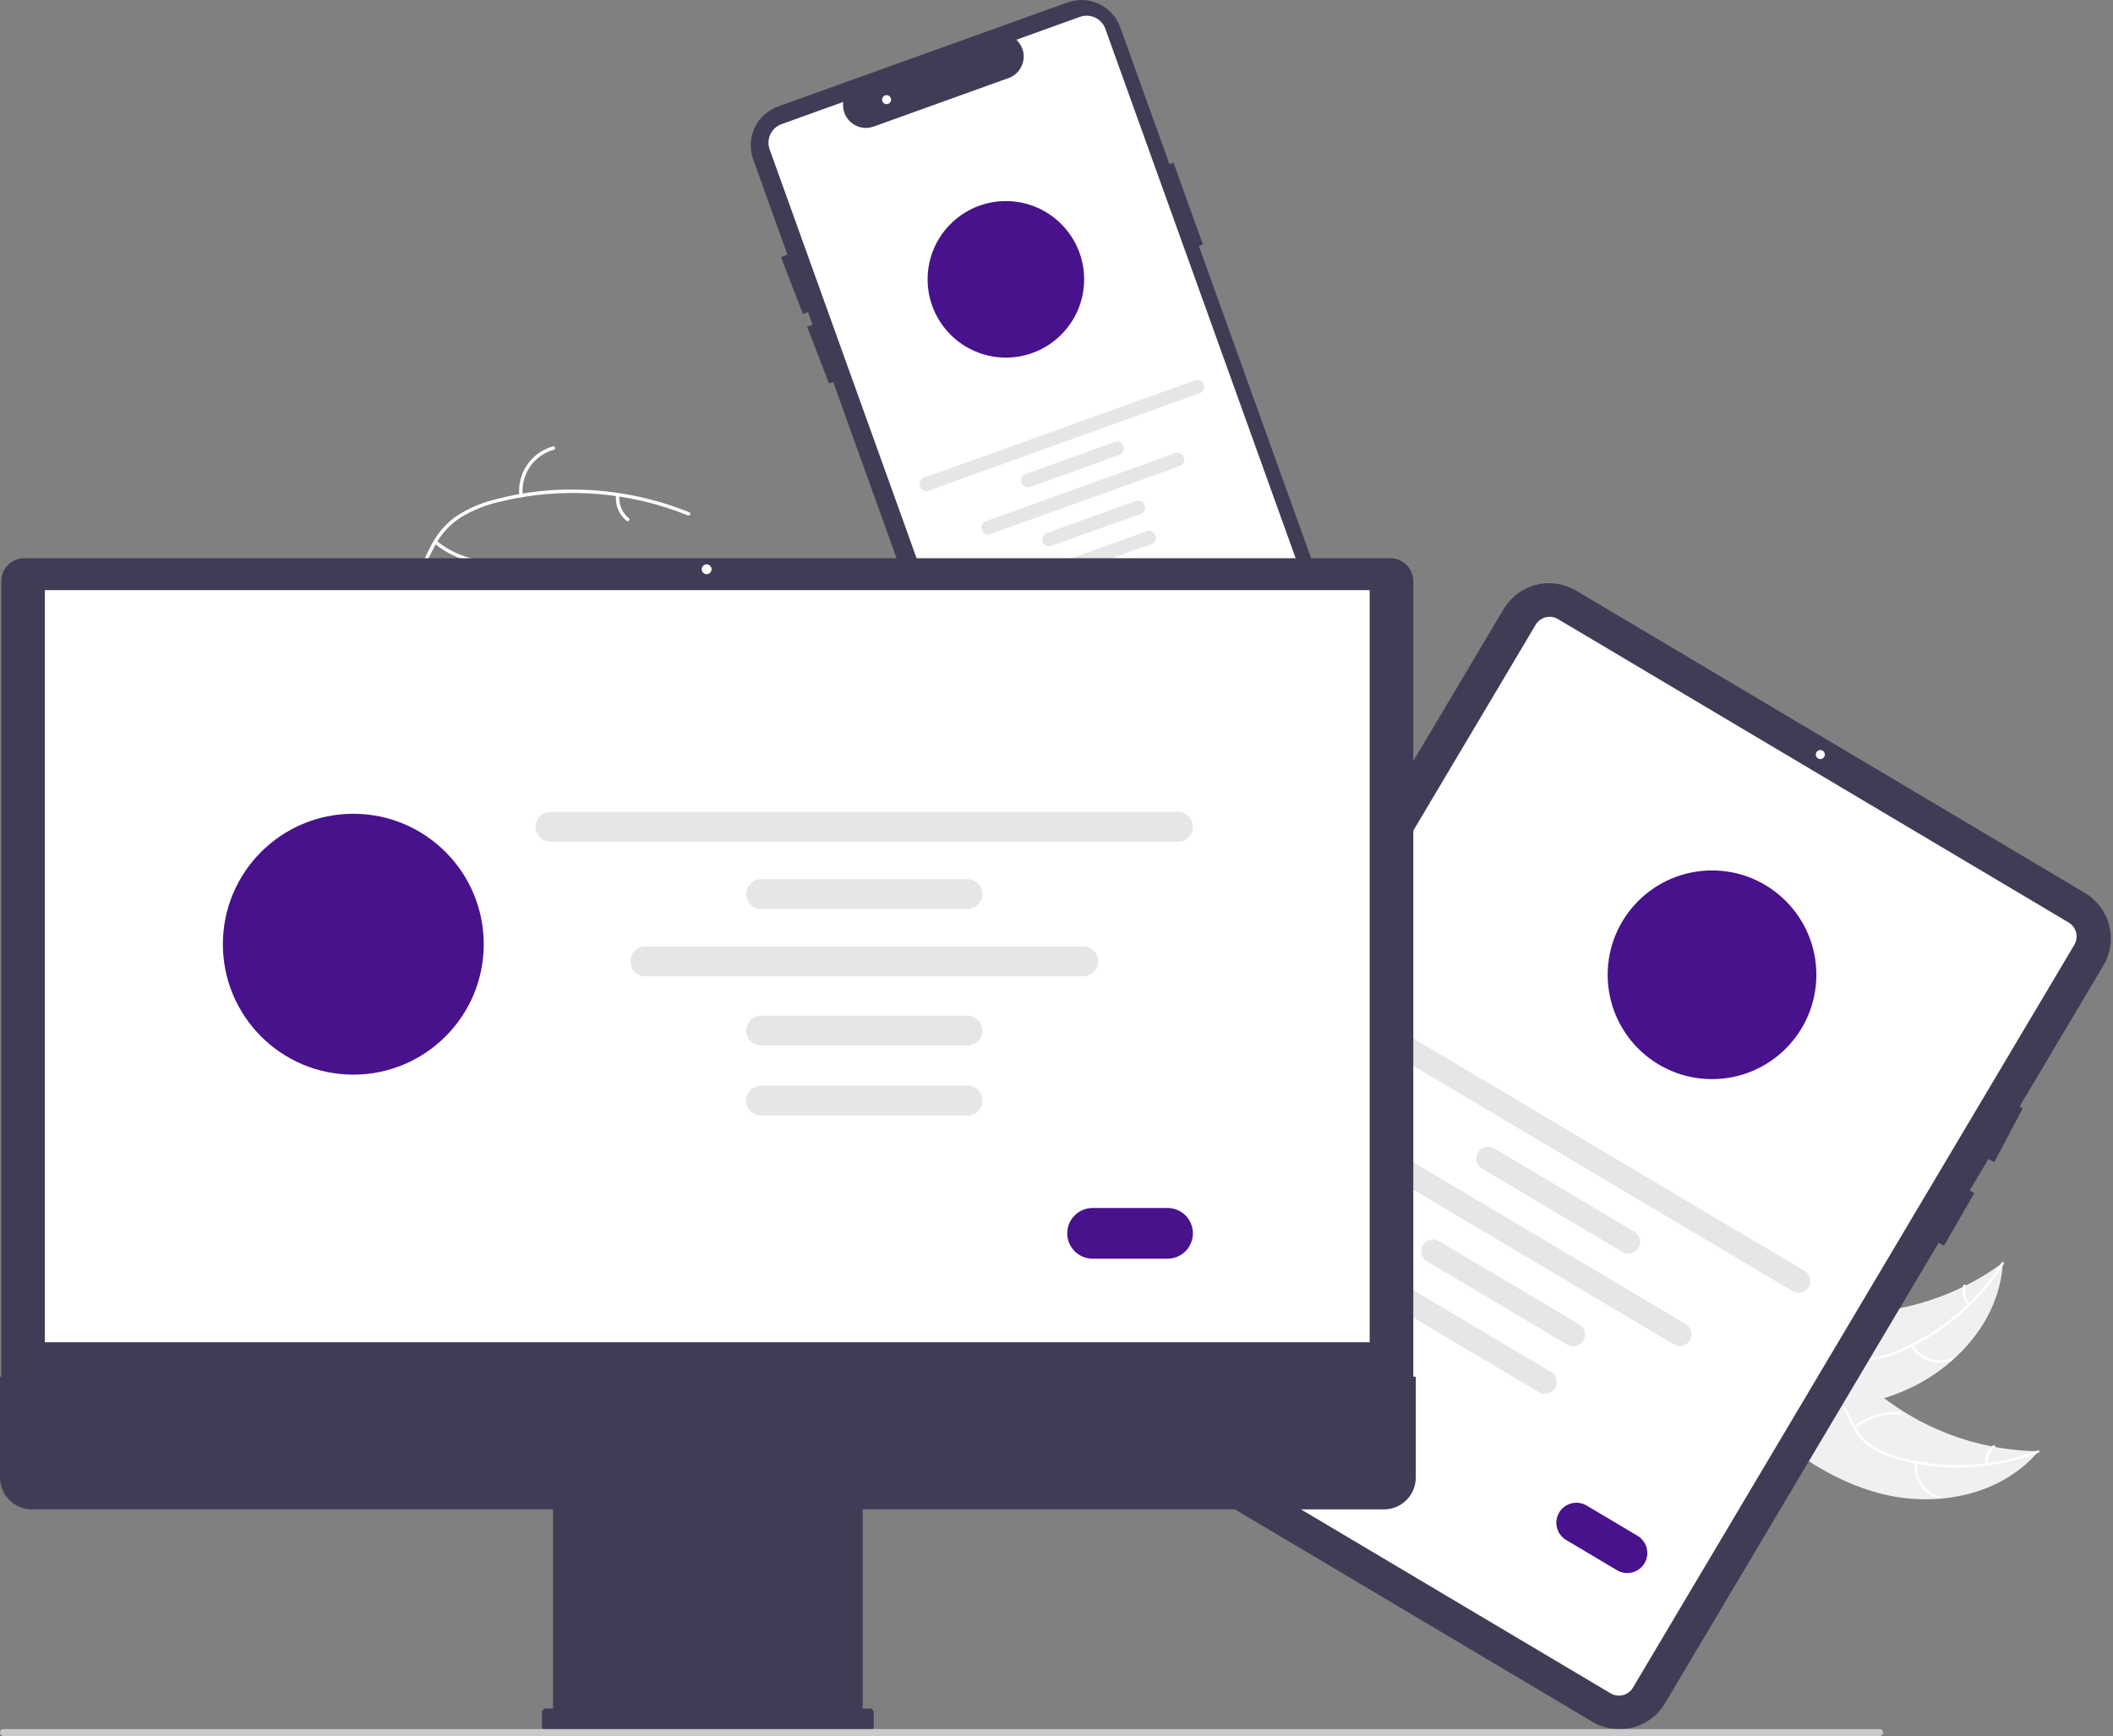 <svg xmlns="http://www.w3.org/2000/svg" width="729" height="599" viewBox="0 0 729 599" fill="none"><rect x="0" y="0" width="729" height="599" fill="#808080" stroke="none"/><g clip-path="url(#clip0_7837_34818)"><path d="M468.843 238.498L413.62 84.867L415.02 84.363L404.864 56.106L403.464 56.61L386.507 9.441C385.874 7.679 384.9 6.059 383.641 4.674C382.382 3.289 380.862 2.165 379.169 1.367C377.475 0.569 375.641 0.113 373.771 0.023C371.901 -0.066 370.032 0.214 368.27 0.848L268.438 36.733C266.676 37.366 265.056 38.34 263.671 39.599C262.285 40.858 261.162 42.378 260.364 44.072C259.566 45.765 259.109 47.599 259.02 49.469C258.931 51.339 259.211 53.209 259.844 54.97L271.666 87.86L269.453 88.712L277 108.309L278.772 107.627L280.339 111.986L278.453 112.712L286 132.309L287.444 131.753L342.18 284.027C342.81 285.791 343.783 287.413 345.041 288.8C346.3 290.187 347.82 291.312 349.514 292.111C351.209 292.909 353.044 293.365 354.915 293.453C356.786 293.54 358.656 293.257 360.418 292.621L460.25 256.735C463.805 255.453 466.706 252.812 468.317 249.393C469.928 245.974 470.118 242.056 468.843 238.498Z" fill="#3F3D56"></path><path d="M355.167 287.557C353.761 287.554 352.391 287.118 351.241 286.309C350.092 285.499 349.219 284.355 348.743 283.033L265.538 51.559C264.926 49.854 265.015 47.975 265.787 46.337C266.56 44.698 267.951 43.433 269.656 42.82L290.897 35.185L290.865 35.928C290.811 37.218 291.074 38.502 291.633 39.666C292.191 40.83 293.028 41.839 294.068 42.604C295.108 43.369 296.321 43.866 297.598 44.052C298.876 44.238 300.18 44.107 301.395 43.67L348.536 26.725C349.674 26.204 350.673 25.422 351.452 24.443C352.232 23.464 352.77 22.315 353.024 21.089C353.274 19.884 353.236 18.636 352.913 17.448C352.589 16.261 351.99 15.166 351.163 14.254L350.665 13.701L372.606 5.814C374.311 5.203 376.189 5.294 377.827 6.066C379.465 6.838 380.731 8.228 381.345 9.932L460.73 230.778C462.35 235.302 462.109 240.284 460.061 244.631C458.013 248.978 454.324 252.335 449.803 253.966L357.482 287.151C356.74 287.419 355.956 287.556 355.167 287.557V287.557Z" fill="white"></path><path d="M347.033 123.377C361.945 123.377 374.033 111.289 374.033 96.377C374.033 81.465 361.945 69.377 347.033 69.377C332.122 69.377 320.033 81.465 320.033 96.377C320.033 111.289 332.122 123.377 347.033 123.377Z" fill="#47128C"></path><path d="M413.939 135.642L320.437 169.252C320.145 169.357 319.835 169.405 319.524 169.39C319.214 169.376 318.91 169.301 318.629 169.169C318.347 169.037 318.095 168.85 317.886 168.621C317.677 168.391 317.515 168.122 317.41 167.83C317.305 167.538 317.259 167.227 317.274 166.917C317.289 166.607 317.365 166.303 317.497 166.022C317.63 165.741 317.817 165.489 318.047 165.281C318.277 165.072 318.546 164.911 318.839 164.807L412.341 131.197C412.93 130.987 413.578 131.019 414.144 131.286C414.709 131.553 415.145 132.034 415.357 132.622C415.568 133.211 415.538 133.859 415.272 134.425C415.006 134.991 414.527 135.429 413.939 135.642V135.642Z" fill="#E6E6E6"></path><path d="M386.172 156.952L355.417 168.007C355.125 168.113 354.815 168.16 354.504 168.145C354.194 168.131 353.89 168.055 353.609 167.923C353.328 167.791 353.075 167.605 352.866 167.375C352.657 167.146 352.496 166.877 352.391 166.585C352.286 166.293 352.239 165.982 352.254 165.672C352.269 165.362 352.345 165.058 352.478 164.777C352.61 164.496 352.797 164.244 353.027 164.036C353.257 163.827 353.526 163.666 353.819 163.562L384.574 152.506C385.164 152.295 385.813 152.325 386.38 152.592C386.947 152.859 387.384 153.341 387.596 153.93C387.808 154.52 387.777 155.169 387.51 155.736C387.243 156.302 386.762 156.74 386.172 156.952V156.952Z" fill="#E6E6E6"></path><path d="M393.487 177.303L362.732 188.358C362.44 188.463 362.13 188.509 361.82 188.495C361.511 188.48 361.207 188.404 360.926 188.272C360.646 188.14 360.394 187.954 360.185 187.724C359.977 187.495 359.815 187.226 359.71 186.934C359.605 186.642 359.559 186.333 359.574 186.023C359.588 185.713 359.664 185.409 359.796 185.129C359.929 184.848 360.115 184.596 360.344 184.388C360.574 184.179 360.842 184.018 361.134 183.913L391.889 172.857C392.479 172.646 393.128 172.677 393.695 172.944C394.262 173.211 394.699 173.692 394.911 174.281C395.123 174.871 395.092 175.52 394.825 176.087C394.558 176.653 394.077 177.091 393.487 177.303V177.303Z" fill="#E6E6E6"></path><path d="M397.234 187.726L366.479 198.781C366.187 198.887 365.876 198.934 365.566 198.92C365.256 198.906 364.951 198.831 364.67 198.699C364.389 198.567 364.136 198.38 363.927 198.151C363.718 197.921 363.557 197.652 363.451 197.36C363.346 197.068 363.3 196.757 363.315 196.447C363.33 196.137 363.406 195.832 363.539 195.552C363.672 195.271 363.858 195.019 364.089 194.81C364.319 194.602 364.588 194.441 364.881 194.336L395.636 183.281C395.928 183.175 396.238 183.128 396.549 183.143C396.859 183.157 397.163 183.232 397.445 183.364C397.726 183.496 397.978 183.683 398.187 183.912C398.396 184.142 398.558 184.411 398.663 184.703C398.768 184.995 398.814 185.305 398.799 185.616C398.784 185.926 398.708 186.23 398.576 186.511C398.443 186.792 398.256 187.044 398.026 187.252C397.796 187.461 397.527 187.622 397.234 187.726L397.234 187.726Z" fill="#E6E6E6"></path><path d="M407.027 160.784L341.774 184.24C341.482 184.346 341.172 184.393 340.862 184.378C340.551 184.364 340.247 184.289 339.966 184.157C339.685 184.025 339.432 183.838 339.223 183.609C339.014 183.379 338.853 183.11 338.748 182.818C338.643 182.526 338.596 182.216 338.611 181.905C338.626 181.595 338.702 181.291 338.835 181.01C338.968 180.729 339.154 180.477 339.385 180.269C339.615 180.06 339.884 179.899 340.176 179.795L405.429 156.339C405.721 156.234 406.031 156.186 406.342 156.201C406.652 156.215 406.956 156.29 407.237 156.422C407.518 156.554 407.771 156.741 407.98 156.97C408.189 157.2 408.351 157.469 408.456 157.761C408.561 158.053 408.607 158.364 408.592 158.674C408.577 158.984 408.501 159.288 408.368 159.569C408.236 159.85 408.049 160.102 407.819 160.31C407.589 160.519 407.32 160.68 407.027 160.784V160.784Z" fill="#E6E6E6"></path><path d="M393.884 213.029L382.716 217.043C381.714 217.403 380.61 217.35 379.647 216.896C378.685 216.441 377.941 215.624 377.581 214.622C377.221 213.62 377.273 212.516 377.727 211.553C378.18 210.589 378.998 209.846 379.999 209.485L391.167 205.471C392.169 205.111 393.273 205.164 394.235 205.619C395.198 206.073 395.942 206.891 396.302 207.892C396.662 208.894 396.609 209.998 396.156 210.961C395.703 211.925 394.885 212.669 393.884 213.029V213.029Z" fill="#47128C"></path><path d="M305.882 35.933C306.74 35.933 307.435 35.238 307.435 34.38C307.435 33.522 306.74 32.827 305.882 32.827C305.025 32.827 304.329 33.522 304.329 34.38C304.329 35.238 305.025 35.933 305.882 35.933Z" fill="white"></path><path d="M237.295 177.807C216.667 169.461 193.934 167.828 172.325 173.138C167.653 174.199 163.177 175.989 159.062 178.443C155.131 180.964 151.947 184.491 149.84 188.658C147.798 192.504 146.154 196.675 143.212 199.957C141.681 201.615 139.817 202.931 137.742 203.818C135.667 204.705 133.428 205.143 131.172 205.104C125.548 205.154 120.241 203.179 115.119 201.067C109.431 198.723 103.561 196.198 97.275 196.588C96.513 196.635 96.484 195.451 97.245 195.403C108.181 194.725 117.256 202.324 127.823 203.712C132.754 204.359 137.909 203.525 141.585 199.943C144.8 196.811 146.499 192.511 148.533 188.599C150.529 184.504 153.497 180.959 157.178 178.275C161.155 175.62 165.554 173.66 170.188 172.48C180.578 169.657 191.348 168.486 202.102 169.008C214.379 169.537 226.475 172.161 237.867 176.769C238.572 177.054 237.995 178.09 237.295 177.807L237.295 177.807Z" fill="white"></path><path d="M179.183 171.019C178.784 167.272 179.73 163.506 181.852 160.393C183.973 157.279 187.133 155.022 190.766 154.022C191.501 153.823 191.846 154.957 191.109 155.157C187.725 156.081 184.782 158.184 182.812 161.087C180.842 163.991 179.975 167.502 180.367 170.989C180.452 171.747 179.267 171.772 179.183 171.019V171.019Z" fill="white"></path><path d="M150.619 186.572C156.567 191.464 164.141 193.935 171.83 193.491C172.592 193.447 172.621 194.631 171.86 194.676C163.858 195.123 155.982 192.535 149.803 187.431C149.214 186.944 150.034 186.088 150.619 186.572H150.619Z" fill="white"></path><path d="M213.693 170.95C213.546 172.432 213.768 173.927 214.341 175.302C214.914 176.676 215.819 177.887 216.976 178.825C217.57 179.304 216.75 180.16 216.159 179.684C214.886 178.641 213.888 177.303 213.252 175.786C212.616 174.269 212.36 172.619 212.509 170.98C212.51 170.825 212.57 170.675 212.677 170.563C212.785 170.45 212.931 170.382 213.086 170.373C213.243 170.37 213.395 170.429 213.508 170.537C213.622 170.645 213.689 170.794 213.693 170.95V170.95Z" fill="white"></path><path d="M649.649 515.514C668.628 520.167 690.761 515.743 703.245 500.71C681.997 500.416 661.538 492.616 645.488 478.69C639.317 473.296 633.015 466.655 624.824 466.394C619.728 466.231 614.832 468.719 611.058 472.147C607.283 475.576 604.458 479.901 601.676 484.175L600.569 484.802C614.446 498.56 630.671 510.861 649.649 515.514Z" fill="#F0F0F0"></path><path d="M702.968 500.407C687.856 506.173 671.312 507.03 655.685 502.858C652.305 502.019 649.079 500.653 646.124 498.81C643.304 496.921 641.041 494.312 639.57 491.253C638.142 488.428 637.008 485.373 634.917 482.945C633.829 481.718 632.493 480.735 630.998 480.06C629.503 479.385 627.883 479.034 626.242 479.03C622.156 478.913 618.271 480.271 614.518 481.731C610.35 483.352 606.048 485.102 601.485 484.727C600.933 484.682 600.894 485.542 601.446 485.588C609.384 486.24 616.089 480.849 623.788 479.994C627.381 479.595 631.116 480.276 633.735 482.932C636.025 485.255 637.198 488.404 638.619 491.277C640.01 494.282 642.116 496.901 644.752 498.904C647.603 500.892 650.772 502.38 654.123 503.305C661.632 505.507 669.442 506.515 677.265 506.291C686.194 506.085 695.023 504.353 703.368 501.17C703.885 500.973 703.481 500.211 702.968 500.407H702.968Z" fill="white"></path><path d="M660.638 504.497C660.294 507.214 660.927 509.965 662.423 512.258C663.92 514.552 666.183 516.238 668.809 517.017C669.341 517.173 669.608 516.354 669.075 516.198C666.629 515.477 664.521 513.906 663.132 511.767C661.742 509.629 661.163 507.064 661.498 504.536C661.571 503.987 660.71 503.951 660.638 504.497V504.497Z" fill="white"></path><path d="M640.106 492.78C644.5 489.311 650.039 487.626 655.621 488.06C656.174 488.103 656.212 487.243 655.66 487.199C649.851 486.758 644.089 488.524 639.525 492.144C639.09 492.49 639.673 493.124 640.106 492.78H640.106Z" fill="white"></path><path d="M685.717 505.048C685.631 503.969 685.814 502.885 686.25 501.895C686.687 500.904 687.362 500.038 688.216 499.373C688.655 499.033 688.072 498.399 687.635 498.737C686.695 499.476 685.95 500.434 685.466 501.527C684.982 502.62 684.772 503.816 684.856 505.009C684.855 505.122 684.896 505.231 684.973 505.315C685.049 505.398 685.154 505.45 685.267 505.458C685.381 505.463 685.492 505.422 685.576 505.345C685.66 505.269 685.711 505.162 685.717 505.048V505.048Z" fill="white"></path><path d="M690.959 435.7C690.679 435.904 690.399 436.108 690.112 436.31C686.331 439.037 682.336 441.453 678.164 443.533C677.844 443.699 677.517 443.862 677.193 444.019C667.09 448.923 656.163 451.909 644.97 452.824C640.515 453.184 636.04 453.205 631.582 452.886C625.426 452.446 618.786 451.478 613.014 453.051C612.41 453.208 611.816 453.403 611.236 453.633L599.889 483.403C599.897 483.483 599.899 483.562 599.907 483.642L599.399 484.81C599.628 484.843 599.866 484.872 600.095 484.904C600.227 484.924 600.362 484.936 600.495 484.956C600.584 484.967 600.674 484.977 600.753 484.992C600.783 484.996 600.813 484.999 600.836 485C600.916 485.015 600.992 485.02 601.065 485.033C602.394 485.197 603.727 485.353 605.064 485.499C605.071 485.502 605.071 485.502 605.08 485.498C615.254 486.711 625.536 486.714 635.71 485.505C636.013 485.465 636.323 485.427 636.631 485.374C641.17 484.748 645.649 483.752 650.025 482.397C652.419 481.647 654.773 480.776 657.079 479.788C663.032 477.224 668.545 473.739 673.415 469.462C683.122 460.934 689.993 449.396 690.899 436.672C690.922 436.347 690.943 436.028 690.959 435.7Z" fill="#F0F0F0"></path><path d="M690.556 435.623C681.961 449.325 669.268 459.97 654.278 466.047C651.075 467.412 647.676 468.264 644.207 468.571C640.818 468.761 637.44 468.04 634.425 466.483C631.583 465.088 628.839 463.332 625.708 462.651C624.1 462.327 622.442 462.346 620.842 462.707C619.242 463.069 617.736 463.764 616.424 464.748C613.09 467.115 610.806 470.539 608.688 473.964C606.337 477.767 603.956 481.755 600.087 484.203C599.618 484.499 600.106 485.209 600.574 484.913C607.304 480.655 609.412 472.313 615.045 466.995C617.673 464.514 621.065 462.809 624.756 463.353C627.983 463.828 630.815 465.637 633.68 467.075C636.599 468.637 639.857 469.46 643.169 469.473C646.642 469.343 650.068 468.624 653.3 467.345C660.622 464.581 667.464 460.684 673.575 455.795C680.581 450.255 686.587 443.557 691.334 435.991C691.628 435.522 690.847 435.158 690.556 435.623H690.556Z" fill="white"></path><path d="M659.22 464.374C660.581 466.75 662.742 468.565 665.318 469.495C667.894 470.425 670.717 470.409 673.282 469.45C673.8 469.255 673.52 468.44 673.001 468.636C670.614 469.533 667.985 469.548 665.588 468.677C663.191 467.806 661.185 466.107 659.93 463.887C659.657 463.405 658.949 463.894 659.22 464.374Z" fill="white"></path><path d="M635.772 467.38C637.191 461.965 640.6 457.284 645.317 454.27C645.785 453.971 645.298 453.261 644.831 453.559C639.927 456.705 636.39 461.584 634.925 467.222C634.786 467.759 635.633 467.915 635.772 467.38Z" fill="white"></path><path d="M679.575 449.714C678.857 448.904 678.351 447.929 678.103 446.875C677.855 445.822 677.873 444.723 678.154 443.678C678.3 443.142 677.453 442.988 677.307 443.52C677.002 444.676 676.984 445.889 677.255 447.054C677.527 448.218 678.079 449.299 678.865 450.201C678.932 450.292 679.031 450.354 679.142 450.375C679.253 450.396 679.368 450.373 679.463 450.313C679.557 450.248 679.621 450.148 679.642 450.036C679.663 449.924 679.639 449.808 679.575 449.714V449.714Z" fill="white"></path><path d="M725.696 333.101L696.756 381.801L697.856 382.381L688.056 400.961L686.016 399.881L679.576 410.711L681.176 411.631L670.676 429.811L668.856 428.761L574.426 587.681C571.95 591.84 567.925 594.847 563.234 596.041C558.543 597.235 553.57 596.52 549.406 594.051L373.856 489.741C369.697 487.265 366.69 483.24 365.496 478.549C364.302 473.858 365.017 468.885 367.486 464.721L518.756 210.141C521.233 205.983 525.258 202.976 529.949 201.782C534.64 200.588 539.613 201.303 543.776 203.771L719.326 308.081C723.484 310.559 726.489 314.584 727.683 319.275C728.878 323.965 728.163 328.937 725.696 333.101Z" fill="#3F3D56"></path><path d="M555.663 584.224L379.495 479.548C378.213 478.784 377.286 477.543 376.918 476.097C376.55 474.652 376.771 473.119 377.531 471.835L529.805 215.562C530.569 214.28 531.81 213.353 533.255 212.985C534.701 212.617 536.234 212.838 537.518 213.598L713.686 318.275C714.968 319.038 715.894 320.279 716.262 321.725C716.63 323.171 716.41 324.704 715.649 325.987L563.376 582.261C562.612 583.543 561.371 584.469 559.925 584.837C558.479 585.205 556.947 584.985 555.663 584.224Z" fill="white"></path><path d="M628.028 261.886C628.886 261.886 629.581 261.191 629.581 260.333C629.581 259.476 628.886 258.78 628.028 258.78C627.17 258.78 626.475 259.476 626.475 260.333C626.475 261.191 627.17 261.886 628.028 261.886Z" fill="white"></path><path d="M618.417 445.465L471.36 358.086C470.899 357.814 470.496 357.454 470.174 357.027C469.852 356.599 469.618 356.112 469.485 355.593C469.352 355.075 469.323 354.535 469.399 354.005C469.475 353.475 469.655 352.966 469.928 352.506C470.202 352.045 470.563 351.644 470.992 351.324C471.421 351.004 471.909 350.771 472.428 350.64C472.947 350.509 473.487 350.482 474.017 350.56C474.546 350.638 475.055 350.82 475.514 351.095L622.571 438.474C623.032 438.746 623.435 439.106 623.757 439.533C624.079 439.961 624.313 440.448 624.446 440.967C624.579 441.485 624.608 442.025 624.532 442.555C624.456 443.085 624.276 443.594 624.003 444.054C623.729 444.515 623.368 444.916 622.939 445.236C622.51 445.556 622.022 445.789 621.503 445.92C620.984 446.051 620.444 446.078 619.914 446C619.385 445.922 618.876 445.74 618.417 445.465H618.417Z" fill="#E6E6E6"></path><path d="M559.698 431.925L511.327 403.184C510.868 402.911 510.467 402.551 510.147 402.123C509.827 401.695 509.595 401.209 509.463 400.691C509.331 400.174 509.303 399.635 509.379 399.107C509.455 398.578 509.635 398.07 509.908 397.611C510.181 397.152 510.541 396.751 510.969 396.431C511.397 396.111 511.883 395.879 512.401 395.747C512.918 395.615 513.457 395.587 513.985 395.663C514.514 395.74 515.022 395.92 515.481 396.192L563.852 424.934C564.311 425.207 564.712 425.567 565.032 425.995C565.352 426.422 565.584 426.909 565.716 427.426C565.848 427.944 565.876 428.482 565.8 429.011C565.723 429.539 565.544 430.047 565.271 430.507C564.998 430.966 564.638 431.366 564.21 431.686C563.782 432.006 563.296 432.238 562.778 432.37C562.261 432.502 561.723 432.53 561.194 432.454C560.666 432.378 560.157 432.198 559.698 431.925V431.925Z" fill="#E6E6E6"></path><path d="M540.68 463.932L492.309 435.191C491.382 434.64 490.712 433.743 490.446 432.698C490.18 431.653 490.341 430.545 490.891 429.619C491.442 428.692 492.339 428.021 493.384 427.755C494.428 427.489 495.536 427.649 496.463 428.2L544.834 456.941C545.293 457.214 545.694 457.574 546.014 458.002C546.334 458.429 546.566 458.916 546.698 459.433C546.83 459.951 546.858 460.489 546.782 461.018C546.705 461.546 546.526 462.054 546.253 462.514C545.98 462.973 545.62 463.373 545.192 463.693C544.764 464.013 544.278 464.245 543.76 464.377C543.243 464.509 542.705 464.537 542.176 464.461C541.648 464.385 541.139 464.205 540.68 463.932V463.932Z" fill="#E6E6E6"></path><path d="M530.939 480.326L482.568 451.584C482.108 451.312 481.706 450.952 481.385 450.524C481.064 450.097 480.83 449.61 480.698 449.092C480.565 448.574 480.536 448.035 480.612 447.505C480.689 446.976 480.868 446.467 481.142 446.007C481.415 445.547 481.776 445.146 482.204 444.826C482.633 444.506 483.12 444.274 483.639 444.143C484.157 444.011 484.696 443.983 485.225 444.061C485.755 444.138 486.263 444.319 486.722 444.594L535.093 473.335C535.555 473.606 535.958 473.966 536.28 474.394C536.601 474.822 536.836 475.309 536.969 475.828C537.102 476.346 537.131 476.886 537.055 477.416C536.979 477.946 536.799 478.455 536.526 478.916C536.253 479.376 535.891 479.778 535.462 480.098C535.033 480.418 534.545 480.65 534.026 480.781C533.506 480.912 532.967 480.939 532.437 480.861C531.907 480.783 531.399 480.601 530.939 480.326V480.326Z" fill="#E6E6E6"></path><path d="M577.451 463.824L474.824 402.844C473.901 402.291 473.236 401.395 472.973 400.352C472.709 399.309 472.87 398.205 473.419 397.28C473.969 396.355 474.862 395.686 475.904 395.419C476.946 395.151 478.051 395.308 478.978 395.853L581.605 456.833C582.066 457.104 582.469 457.464 582.791 457.892C583.113 458.32 583.347 458.807 583.48 459.325C583.613 459.844 583.643 460.384 583.567 460.914C583.491 461.443 583.311 461.953 583.037 462.413C582.764 462.874 582.402 463.275 581.973 463.595C581.544 463.915 581.056 464.148 580.537 464.279C580.018 464.41 579.478 464.437 578.949 464.359C578.419 464.281 577.91 464.099 577.451 463.824V463.824Z" fill="#E6E6E6"></path><path d="M557.89 541.755L540.327 531.319C538.753 530.381 537.615 528.857 537.164 527.081C536.713 525.305 536.985 523.422 537.921 521.847C538.857 520.272 540.38 519.133 542.156 518.68C543.931 518.226 545.814 518.497 547.39 519.431L564.954 529.867C566.53 530.804 567.67 532.328 568.122 534.105C568.575 535.882 568.303 537.766 567.366 539.343C566.429 540.919 564.905 542.059 563.128 542.511C561.35 542.964 559.467 542.692 557.89 541.755Z" fill="#47128C"></path><path d="M590.659 372.314C610.541 372.314 626.659 356.197 626.659 336.314C626.659 316.432 610.541 300.314 590.659 300.314C570.776 300.314 554.659 316.432 554.659 336.314C554.659 356.197 570.776 372.314 590.659 372.314Z" fill="#47128C"></path><path d="M0.424 482.605H487.605V200.557C487.602 198.444 486.762 196.418 485.268 194.924C483.773 193.429 481.747 192.589 479.634 192.586H8.395C6.282 192.589 4.256 193.429 2.761 194.924C1.267 196.418 0.427 198.444 0.424 200.557V482.605Z" fill="#3F3D56"></path><path d="M472.553 203.611H15.476V463.101H472.553V203.611Z" fill="white"></path><path d="M6.55376e-10 474.974V509.779C-1.57581e-05 511.222 0.284 512.65 0.836 513.983C1.388 515.316 2.198 516.528 3.218 517.548C4.238 518.568 5.45 519.378 6.783 519.93C8.116 520.482 9.544 520.766 10.987 520.766H190.802V589.455H188.413C188.226 589.455 188.04 589.492 187.867 589.563C187.694 589.635 187.536 589.74 187.404 589.873C187.271 590.005 187.166 590.163 187.094 590.336C187.023 590.509 186.986 590.695 186.986 590.882V595.66C186.986 595.847 187.023 596.033 187.094 596.206C187.166 596.379 187.271 596.536 187.404 596.669C187.536 596.801 187.694 596.906 187.867 596.978C188.04 597.05 188.226 597.087 188.413 597.087H300.04C300.227 597.087 300.413 597.05 300.586 596.978C300.759 596.906 300.916 596.801 301.049 596.669C301.182 596.536 301.287 596.379 301.358 596.206C301.43 596.033 301.467 595.847 301.467 595.66V590.882C301.467 590.695 301.43 590.509 301.358 590.336C301.287 590.163 301.182 590.005 301.049 589.873C300.916 589.74 300.759 589.635 300.586 589.563C300.413 589.492 300.227 589.455 300.04 589.455H297.651V520.766H477.466C478.908 520.766 480.337 520.482 481.67 519.93C483.003 519.378 484.215 518.568 485.235 517.548C486.255 516.528 487.064 515.316 487.617 513.983C488.169 512.65 488.453 511.222 488.453 509.779V474.974L6.55376e-10 474.974Z" fill="#3F3D56"></path><path d="M406.413 290.395H189.959C188.595 290.395 187.286 289.852 186.321 288.888C185.357 287.923 184.814 286.614 184.814 285.25C184.814 283.885 185.357 282.576 186.321 281.611C187.286 280.647 188.595 280.104 189.959 280.104H406.413C407.778 280.104 409.086 280.647 410.051 281.611C411.016 282.576 411.558 283.885 411.558 285.25C411.558 286.614 411.016 287.923 410.051 288.888C409.086 289.852 407.778 290.395 406.413 290.395V290.395Z" fill="#E6E6E6"></path><path d="M333.785 313.62H262.587C261.223 313.62 259.914 313.078 258.949 312.113C257.984 311.148 257.442 309.839 257.442 308.475C257.442 307.11 257.984 305.802 258.949 304.837C259.914 303.872 261.223 303.33 262.587 303.33H333.785C335.15 303.33 336.458 303.872 337.423 304.837C338.388 305.802 338.93 307.11 338.93 308.475C338.93 309.839 338.388 311.148 337.423 312.113C336.458 313.078 335.15 313.62 333.785 313.62V313.62Z" fill="#E6E6E6"></path><path d="M333.785 360.731H262.587C261.223 360.731 259.914 360.189 258.949 359.224C257.984 358.259 257.442 356.95 257.442 355.586C257.442 354.221 257.984 352.912 258.949 351.947C259.914 350.983 261.223 350.44 262.587 350.44H333.785C335.15 350.44 336.458 350.983 337.423 351.947C338.388 352.912 338.93 354.221 338.93 355.586C338.93 356.95 338.388 358.259 337.423 359.224C336.458 360.189 335.15 360.731 333.785 360.731Z" fill="#E6E6E6"></path><path d="M333.785 384.861H262.587C261.912 384.861 261.243 384.728 260.618 384.47C259.994 384.211 259.427 383.832 258.949 383.354C258.472 382.877 258.093 382.309 257.834 381.685C257.575 381.061 257.442 380.392 257.442 379.716C257.442 379.041 257.575 378.372 257.834 377.747C258.093 377.123 258.472 376.556 258.949 376.078C259.427 375.6 259.994 375.222 260.618 374.963C261.243 374.704 261.912 374.571 262.587 374.571H333.785C334.461 374.571 335.13 374.704 335.754 374.963C336.378 375.222 336.945 375.6 337.423 376.078C337.901 376.556 338.28 377.123 338.538 377.747C338.797 378.372 338.93 379.041 338.93 379.716C338.93 380.392 338.797 381.061 338.538 381.685C338.28 382.309 337.901 382.877 337.423 383.354C336.945 383.832 336.378 384.211 335.754 384.47C335.13 384.728 334.461 384.861 333.785 384.861V384.861Z" fill="#E6E6E6"></path><path d="M373.715 336.845H222.657C221.293 336.845 219.984 336.303 219.019 335.338C218.055 334.373 217.512 333.065 217.512 331.7C217.512 330.336 218.055 329.027 219.019 328.062C219.984 327.097 221.293 326.555 222.657 326.555H373.715C375.08 326.555 376.388 327.097 377.353 328.062C378.318 329.027 378.86 330.336 378.86 331.7C378.86 333.065 378.318 334.373 377.353 335.338C376.388 336.303 375.08 336.845 373.715 336.845V336.845Z" fill="#E6E6E6"></path><path d="M402.81 434.266H376.958C374.638 434.266 372.412 433.344 370.772 431.704C369.131 430.063 368.209 427.837 368.209 425.517C368.209 423.197 369.131 420.971 370.772 419.331C372.412 417.69 374.638 416.768 376.958 416.768H402.81C405.13 416.768 407.355 417.69 408.996 419.331C410.637 420.971 411.559 423.197 411.559 425.517C411.559 427.837 410.637 430.063 408.996 431.704C407.355 433.344 405.13 434.266 402.81 434.266V434.266Z" fill="#47128C"></path><path d="M121.895 370.766C146.747 370.766 166.895 350.618 166.895 325.766C166.895 300.913 146.747 280.766 121.895 280.766C97.042 280.766 76.894 300.913 76.894 325.766C76.894 350.618 97.042 370.766 121.895 370.766Z" fill="#47128C"></path><path d="M648.485 598.943H1.191C0.875 598.942 0.574 598.816 0.351 598.593C0.128 598.37 0.003 598.067 0.003 597.752C0.003 597.437 0.128 597.135 0.351 596.911C0.574 596.688 0.875 596.562 1.191 596.562H648.485C648.8 596.562 649.102 596.688 649.324 596.911C649.547 597.135 649.672 597.437 649.672 597.752C649.672 598.067 649.547 598.37 649.324 598.593C649.102 598.816 648.8 598.942 648.485 598.943V598.943Z" fill="#CACACA"></path><path d="M243.802 198.099C244.739 198.099 245.498 197.339 245.498 196.403C245.498 195.466 244.739 194.707 243.802 194.707C242.866 194.707 242.106 195.466 242.106 196.403C242.106 197.339 242.866 198.099 243.802 198.099Z" fill="white"></path></g><defs><clipPath id="clip0_7837_34818"><rect width="728.252" height="598.943" fill="white"></rect></clipPath></defs></svg>
